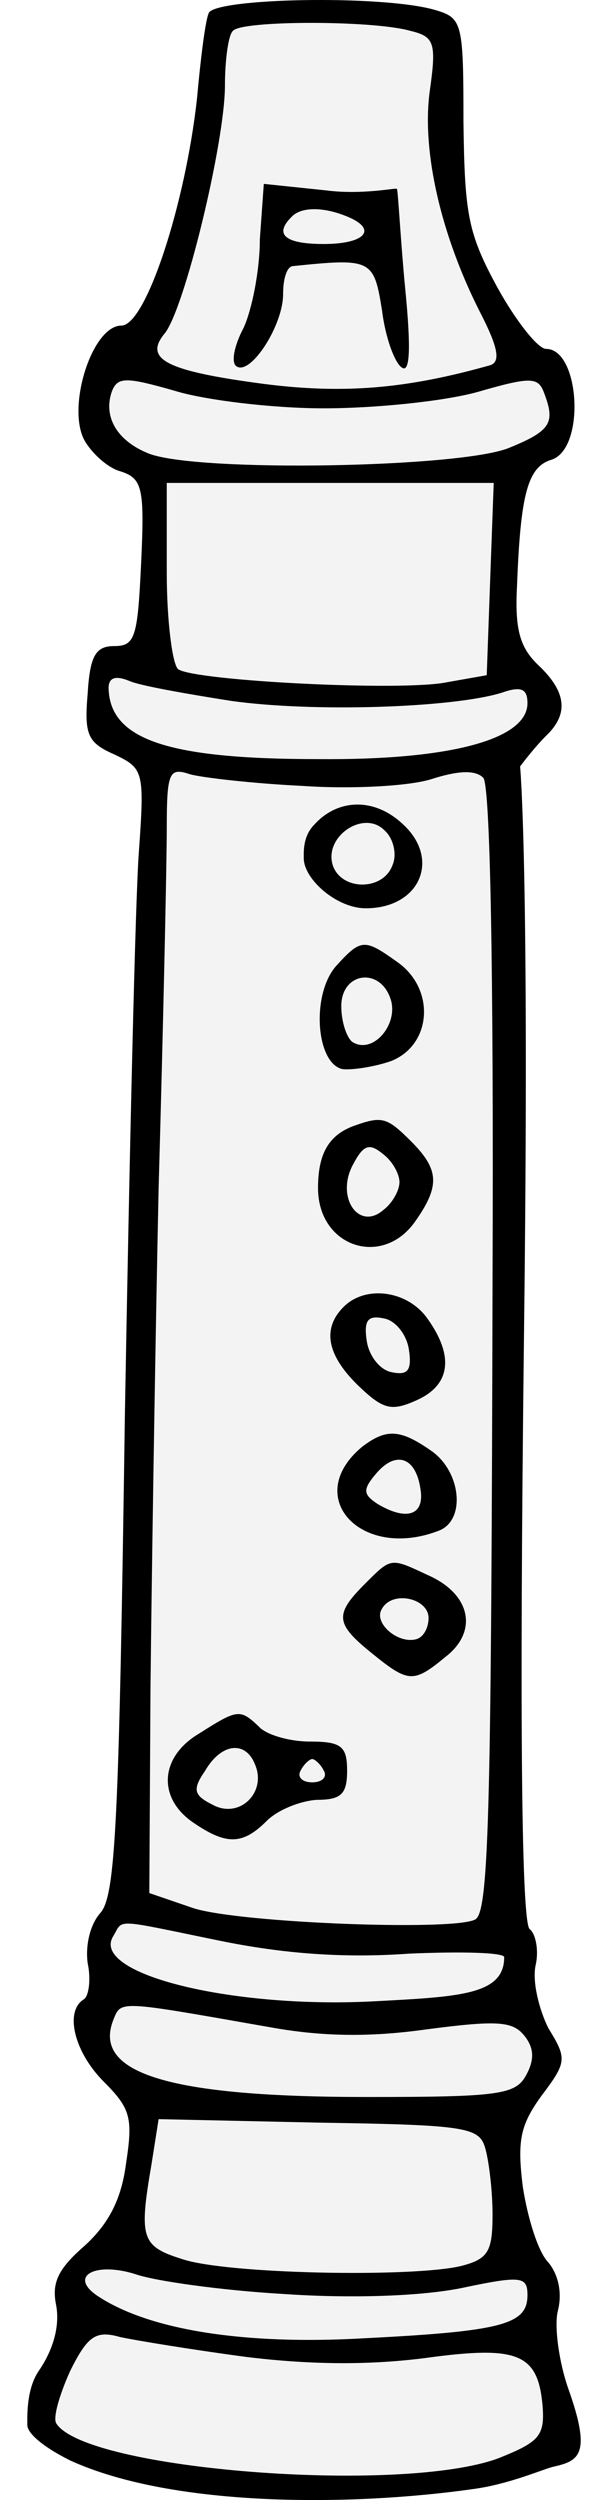 <?xml version="1.0" encoding="UTF-8" standalone="no"?>
<!DOCTYPE svg PUBLIC "-//W3C//DTD SVG 1.1//EN" "http://www.w3.org/Graphics/SVG/1.1/DTD/svg11.dtd">
<svg version="1.1" xmlns:dc="http://purl.org/dc/elements/1.1/" xmlns="http://www.w3.org/2000/svg" xmlns:xl="http://www.w3.org/1999/xlink" viewBox="94.5 63 85.5 351" width="85.5" height="351">
  <defs>
    <clipPath id="artboard_clip_path">
      <path d="M 94.5 63 L 180 63 L 180 414 L 94.5 414 Z"/>
    </clipPath>
  </defs>
  <g id="Recorder_(1)" stroke="none" stroke-dasharray="none" fill="none" stroke-opacity="1" fill-opacity="1">
    <title>Recorder (1)</title>
    <g id="Recorder_(1)_Layer_2" clip-path="url(#artboard_clip_path)">
      <title>Layer 2</title>
      <g id="Graphic_34">
        <rect x="171" y="63" width="259.74" height="311.688" id="path"/>
        <clipPath id="clip_path">
          <use xl:href="#path"/>
        </clipPath>
        <g clip-path="url(#clip_path)">
          <image xl:href="image114.pdf" width="79" height="352" transform="translate(266.11 63.964) scale(.88)"/>
        </g>
      </g>
      <g id="Group_3">
        <g id="Graphic_31">
          <path d="M 123.842 64.862 C 123.351 66.007 122.696 71.407 122.205 76.806 C 120.569 91.696 115.006 108.712 111.57 108.712 C 107.48 108.712 103.88 120.002 106.334 124.747 C 107.316 126.547 109.607 128.674 111.406 129.165 C 114.515 130.146 114.842 131.455 114.352 141.927 C 113.861 152.399 113.533 153.708 110.588 153.708 C 107.97 153.708 107.152 155.017 106.825 160.416 C 106.334 166.143 106.825 167.288 110.588 168.924 C 114.679 170.888 114.842 171.215 114.024 182.669 C 113.533 189.213 112.715 224.719 112.061 261.697 C 111.243 318.964 110.752 329.109 108.625 331.563 C 107.152 333.2 106.498 336.145 106.825 338.599 C 107.316 340.89 106.989 343.18 106.334 343.671 C 103.553 345.307 104.862 351.034 109.116 355.288 C 112.879 359.052 113.206 360.361 112.225 366.742 C 111.57 371.814 109.77 375.25 106.334 378.359 C 102.571 381.631 101.753 383.595 102.407 386.703 C 102.898 389.485 102.08 392.757 99.953 395.866 C 98.153 398.484 98.343 402.509 98.343 403.49 C 98.343 404.472 100.117 406.319 104.371 408.446 C 119.097 415.154 144.426 414.819 160.983 412.464 C 166.121 411.793 170.891 409.64 172.402 409.302 C 176.031 408.49 177.673 407.483 174.4 398.32 C 173.091 394.557 172.437 389.649 172.928 387.522 C 173.582 385.067 173.091 382.449 171.619 380.649 C 170.146 379.177 168.674 374.268 168.019 370.014 C 167.201 363.469 167.692 361.342 170.637 357.252 C 174.237 352.507 174.237 352.016 171.619 347.762 C 170.31 345.144 169.328 341.217 169.819 338.926 C 170.31 336.799 169.819 334.508 169.001 333.854 C 167.856 333.2 167.528 305.875 168.183 250.735 C 169.001 184.632 167.64 170.604 167.64 170.604 C 167.64 170.604 169.492 168.106 171.292 166.307 C 174.564 163.198 174.073 160.089 170.31 156.489 C 167.692 154.035 166.874 151.581 167.201 145.363 C 167.692 132.437 168.674 128.51 172.11 127.528 C 176.855 125.892 176.037 111.985 171.292 111.985 C 170.146 111.985 167.037 108.058 164.419 103.313 C 160.329 95.786 159.838 93.168 159.674 80.079 C 159.674 66.007 159.511 65.516 155.584 64.371 C 148.057 62.244 124.496 62.735 123.842 64.862 Z" fill="black"/>
        </g>
        <g id="Graphic_30">
          <path d="M 152.148 67.316 C 155.584 68.134 155.911 68.952 154.929 75.824 C 153.784 84.333 156.566 96.113 161.965 106.749 C 164.583 111.821 164.91 113.784 163.438 114.275 C 151.821 117.548 142.985 118.366 131.532 116.893 C 117.951 115.093 114.679 113.457 117.624 109.857 C 120.406 106.585 126.132 83.024 126.132 75.006 C 126.132 71.407 126.623 67.807 127.278 67.316 C 128.587 65.844 146.912 65.844 152.148 67.316 Z" fill="#f3f3f3"/>
        </g>
        <g id="Graphic_29">
          <path d="M 140.04 120.329 C 147.239 120.329 156.893 119.347 161.638 118.038 C 169.001 115.911 170.146 115.911 170.964 118.038 C 172.601 122.293 172.11 123.438 166.056 125.892 C 159.184 128.674 122.533 129.328 115.497 126.71 C 110.916 124.911 108.952 121.475 110.261 117.875 C 111.079 115.911 112.225 115.911 119.097 117.875 C 123.351 119.184 132.841 120.329 140.04 120.329 Z" fill="#f3f3f3"/>
        </g>
        <g id="Graphic_28">
          <path d="M 163.438 144.218 L 162.947 157.798 L 157.384 158.78 C 151.166 160.089 122.205 158.616 119.587 156.98 C 118.769 156.489 117.951 150.272 117.951 143.4 L 117.951 130.801 L 141.022 130.801 L 163.929 130.801 L 163.438 144.218 Z" fill="#f3f3f3"/>
        </g>
        <g id="Graphic_27">
          <path d="M 126.95 161.398 C 138.567 163.034 158.202 162.38 165.074 160.253 C 167.856 159.271 168.674 159.762 168.674 161.725 C 168.674 166.797 157.875 169.743 139.222 169.579 C 117.951 169.579 109.934 166.797 109.77 159.598 C 109.77 158.125 110.752 157.798 112.715 158.616 C 114.188 159.271 120.733 160.416 126.95 161.398 Z" fill="#f3f3f3"/>
        </g>
        <g id="Graphic_26">
          <path d="M 137.095 173.342 C 144.131 173.833 152.312 173.342 155.257 172.361 C 158.856 171.215 161.311 171.052 162.456 172.197 C 163.438 173.179 163.929 198.867 163.765 242.226 C 163.601 315.365 163.274 330.745 161.474 332.381 C 159.674 334.181 128.423 333.036 121.715 330.909 L 115.497 328.782 L 115.661 300.148 C 115.824 284.441 116.315 252.698 116.806 229.791 C 117.46 206.884 117.951 184.141 117.951 179.396 C 117.951 171.379 118.278 170.724 121.224 171.706 C 123.023 172.197 130.223 173.015 137.095 173.342 Z" fill="#f3f3f3"/>
        </g>
        <g id="Graphic_25">
          <path d="M 125.478 335.49 C 134.313 337.29 142.822 337.945 151.984 337.29 C 159.347 336.963 165.401 337.126 165.401 337.781 C 165.413 343.131 159.02 343.344 146.748 343.998 C 126.787 344.98 107.152 340.072 110.425 334.836 C 111.897 332.381 110.261 332.381 125.478 335.49 Z" fill="#f3f3f3"/>
        </g>
        <g id="Graphic_24">
          <path d="M 132.35 347.598 C 139.549 348.907 146.258 349.071 154.439 347.925 C 164.419 346.616 166.547 346.78 168.183 348.743 C 169.655 350.543 169.655 352.18 168.51 354.307 C 167.037 357.088 164.747 357.415 146.094 357.415 C 118.442 357.415 107.48 354.143 110.425 346.616 C 111.57 343.835 110.916 343.835 132.35 347.598 Z" fill="#f3f3f3"/>
        </g>
        <g id="Graphic_23">
          <path d="M 162.783 364.778 C 163.274 366.578 163.765 370.669 163.765 373.941 C 163.765 379.177 163.111 380.159 159.347 381.14 C 152.475 382.777 126.296 382.286 120.078 380.159 C 114.352 378.359 114.024 377.213 115.824 366.742 L 116.806 360.524 L 139.386 361.015 C 160.493 361.342 161.965 361.67 162.783 364.778 Z" fill="#f3f3f3"/>
        </g>
        <g id="Graphic_22">
          <path d="M 134.313 385.067 C 143.803 385.722 153.62 385.394 159.347 384.249 C 167.856 382.449 168.674 382.613 168.674 385.231 C 168.674 389.321 165.238 390.303 145.767 391.285 C 128.914 392.267 115.497 390.139 108.298 385.394 C 104.043 382.613 107.807 380.486 113.533 382.286 C 116.315 383.267 125.805 384.576 134.313 385.067 Z" fill="#f3f3f3"/>
        </g>
        <g id="Graphic_21">
          <path d="M 129.077 393.903 C 138.404 395.048 146.585 395.048 154.275 394.066 C 167.365 392.267 170.146 393.412 170.801 400.775 C 171.128 405.029 170.31 405.847 164.583 408.138 C 150.839 413.21 106.498 409.774 102.407 403.229 C 101.916 402.411 102.898 399.139 104.371 395.866 C 106.825 390.958 107.97 390.139 111.406 391.121 C 113.697 391.612 121.715 392.921 129.077 393.903 Z" fill="#f3f3f3"/>
        </g>
        <g id="Graphic_20">
          <path d="M 131.041 96.604 C 131.041 101.022 129.896 106.585 128.75 109.039 C 127.441 111.494 126.95 113.948 127.768 114.439 C 129.732 115.748 134.313 108.712 134.313 104.294 C 134.313 102.167 134.804 100.531 135.622 100.367 C 146.748 99.222 147.076 99.386 148.221 106.585 C 148.712 110.512 150.021 113.948 151.003 114.602 C 152.148 115.421 152.312 111.985 151.493 103.64 C 150.839 96.931 150.475 89.673 150.312 89.51 C 150.148 89.346 145.439 90.387 140.367 89.732 L 131.598 88.817 L 131.041 96.604 Z" fill="black"/>
        </g>
        <g id="Graphic_19">
          <path d="M 143.149 93.332 C 147.73 95.132 145.93 97.259 140.04 97.259 C 134.641 97.259 133.004 95.95 135.459 93.495 C 136.768 92.023 139.876 92.023 143.149 93.332 Z" fill="#f3f3f3"/>
        </g>
        <g id="Graphic_18">
          <path d="M 138.731 178.742 C 137.095 180.378 137.216 182.505 137.216 183.487 C 137.216 186.432 141.84 190.522 145.93 190.522 C 153.62 190.522 156.566 183.487 151.003 178.578 C 147.076 174.978 142.003 175.142 138.731 178.742 Z" fill="black"/>
        </g>
        <g id="Graphic_17">
          <path d="M 149.694 184.468 C 148.385 188.068 142.658 188.068 141.349 184.632 C 139.876 180.542 145.603 176.615 148.548 179.56 C 149.857 180.705 150.348 182.996 149.694 184.468 Z" fill="#f3f3f3"/>
        </g>
        <g id="Graphic_16">
          <path d="M 141.84 198.54 C 138.24 202.467 138.895 212.284 142.658 213.102 C 143.967 213.266 147.239 212.775 149.53 211.957 C 155.257 209.666 155.748 201.812 150.348 198.049 C 145.767 194.776 145.276 194.776 141.84 198.54 Z" fill="black"/>
        </g>
        <g id="Graphic_15">
          <path d="M 149.53 203.612 C 150.348 207.048 146.912 210.975 144.131 209.339 C 143.312 208.848 142.494 206.557 142.494 204.267 C 142.494 199.358 148.221 198.703 149.53 203.612 Z" fill="#f3f3f3"/>
        </g>
        <g id="Graphic_14">
          <path d="M 144.131 221.119 C 140.694 222.428 139.222 225.046 139.222 229.791 C 139.222 238.136 148.385 241.081 152.966 234.373 C 156.402 229.464 156.238 227.173 152.312 223.246 C 148.876 219.81 148.221 219.647 144.131 221.119 Z" fill="black"/>
        </g>
        <g id="Graphic_13">
          <path d="M 150.675 228.973 C 150.675 230.119 149.694 231.918 148.385 232.9 C 144.949 235.845 141.676 231.1 144.131 226.519 C 145.603 223.737 146.421 223.41 148.385 225.046 C 149.694 226.028 150.675 227.828 150.675 228.973 Z" fill="#f3f3f3"/>
        </g>
        <g id="Graphic_12">
          <path d="M 142.822 246.481 C 139.713 249.589 140.531 253.353 144.949 257.607 C 148.385 260.879 149.53 261.206 153.13 259.57 C 157.875 257.443 158.365 253.353 154.602 248.117 C 151.821 244.19 145.93 243.372 142.822 246.481 Z" fill="black"/>
        </g>
        <g id="Graphic_11">
          <path d="M 151.984 252.371 C 152.475 255.48 151.821 256.134 149.53 255.643 C 147.894 255.316 146.421 253.353 146.094 251.389 C 145.603 248.28 146.258 247.626 148.548 248.117 C 150.184 248.444 151.657 250.407 151.984 252.371 Z" fill="#f3f3f3"/>
        </g>
        <g id="Graphic_10">
          <path d="M 145.439 266.115 C 136.931 273.151 145.276 282.15 156.238 277.896 C 160.002 276.423 159.347 269.715 155.257 266.77 C 150.839 263.661 148.876 263.497 145.439 266.115 Z" fill="black"/>
        </g>
        <g id="Graphic_9">
          <path d="M 153.62 272.005 C 154.275 275.769 151.657 276.587 147.567 274.132 C 145.603 272.824 145.439 272.169 147.403 269.878 C 150.184 266.606 152.966 267.588 153.62 272.005 Z" fill="#f3f3f3"/>
        </g>
        <g id="Graphic_8">
          <path d="M 145.767 285.422 C 141.513 289.676 141.676 290.985 146.748 295.076 C 151.984 299.33 152.639 299.33 157.22 295.567 C 161.802 291.967 160.656 286.731 154.602 284.113 C 149.366 281.659 149.53 281.659 145.767 285.422 Z" fill="black"/>
        </g>
        <g id="Graphic_7">
          <path d="M 154.766 290.167 C 154.766 291.476 154.111 292.785 153.13 293.112 C 150.512 293.931 146.912 290.822 148.221 288.858 C 149.694 286.24 154.766 287.386 154.766 290.167 Z" fill="#f3f3f3"/>
        </g>
        <g id="Graphic_6">
          <path d="M 122.533 306.366 C 116.969 309.638 116.642 315.365 121.551 318.801 C 126.296 322.073 128.587 322.073 132.023 318.637 C 133.495 317.165 136.604 315.856 139.058 315.692 C 142.494 315.692 143.312 314.874 143.312 311.602 C 143.312 308.166 142.494 307.511 138.077 307.511 C 135.131 307.511 131.859 306.529 130.877 305.384 C 128.259 302.93 127.932 302.93 122.533 306.366 Z" fill="black"/>
        </g>
        <g id="Graphic_5">
          <path d="M 130.386 310.784 C 132.023 314.71 128.096 318.474 124.332 316.347 C 121.715 315.038 121.551 314.22 123.351 311.602 C 125.641 307.675 129.077 307.347 130.386 310.784 Z" fill="#f3f3f3"/>
        </g>
        <g id="Graphic_4">
          <path d="M 140.04 311.602 C 140.531 312.42 139.876 313.238 138.404 313.238 C 136.931 313.238 136.277 312.42 136.768 311.602 C 137.258 310.62 138.077 309.965 138.404 309.965 C 138.731 309.965 139.549 310.62 140.04 311.602 Z" fill="#f3f3f3"/>
        </g>
      </g>
    </g>
  </g>
</svg>

